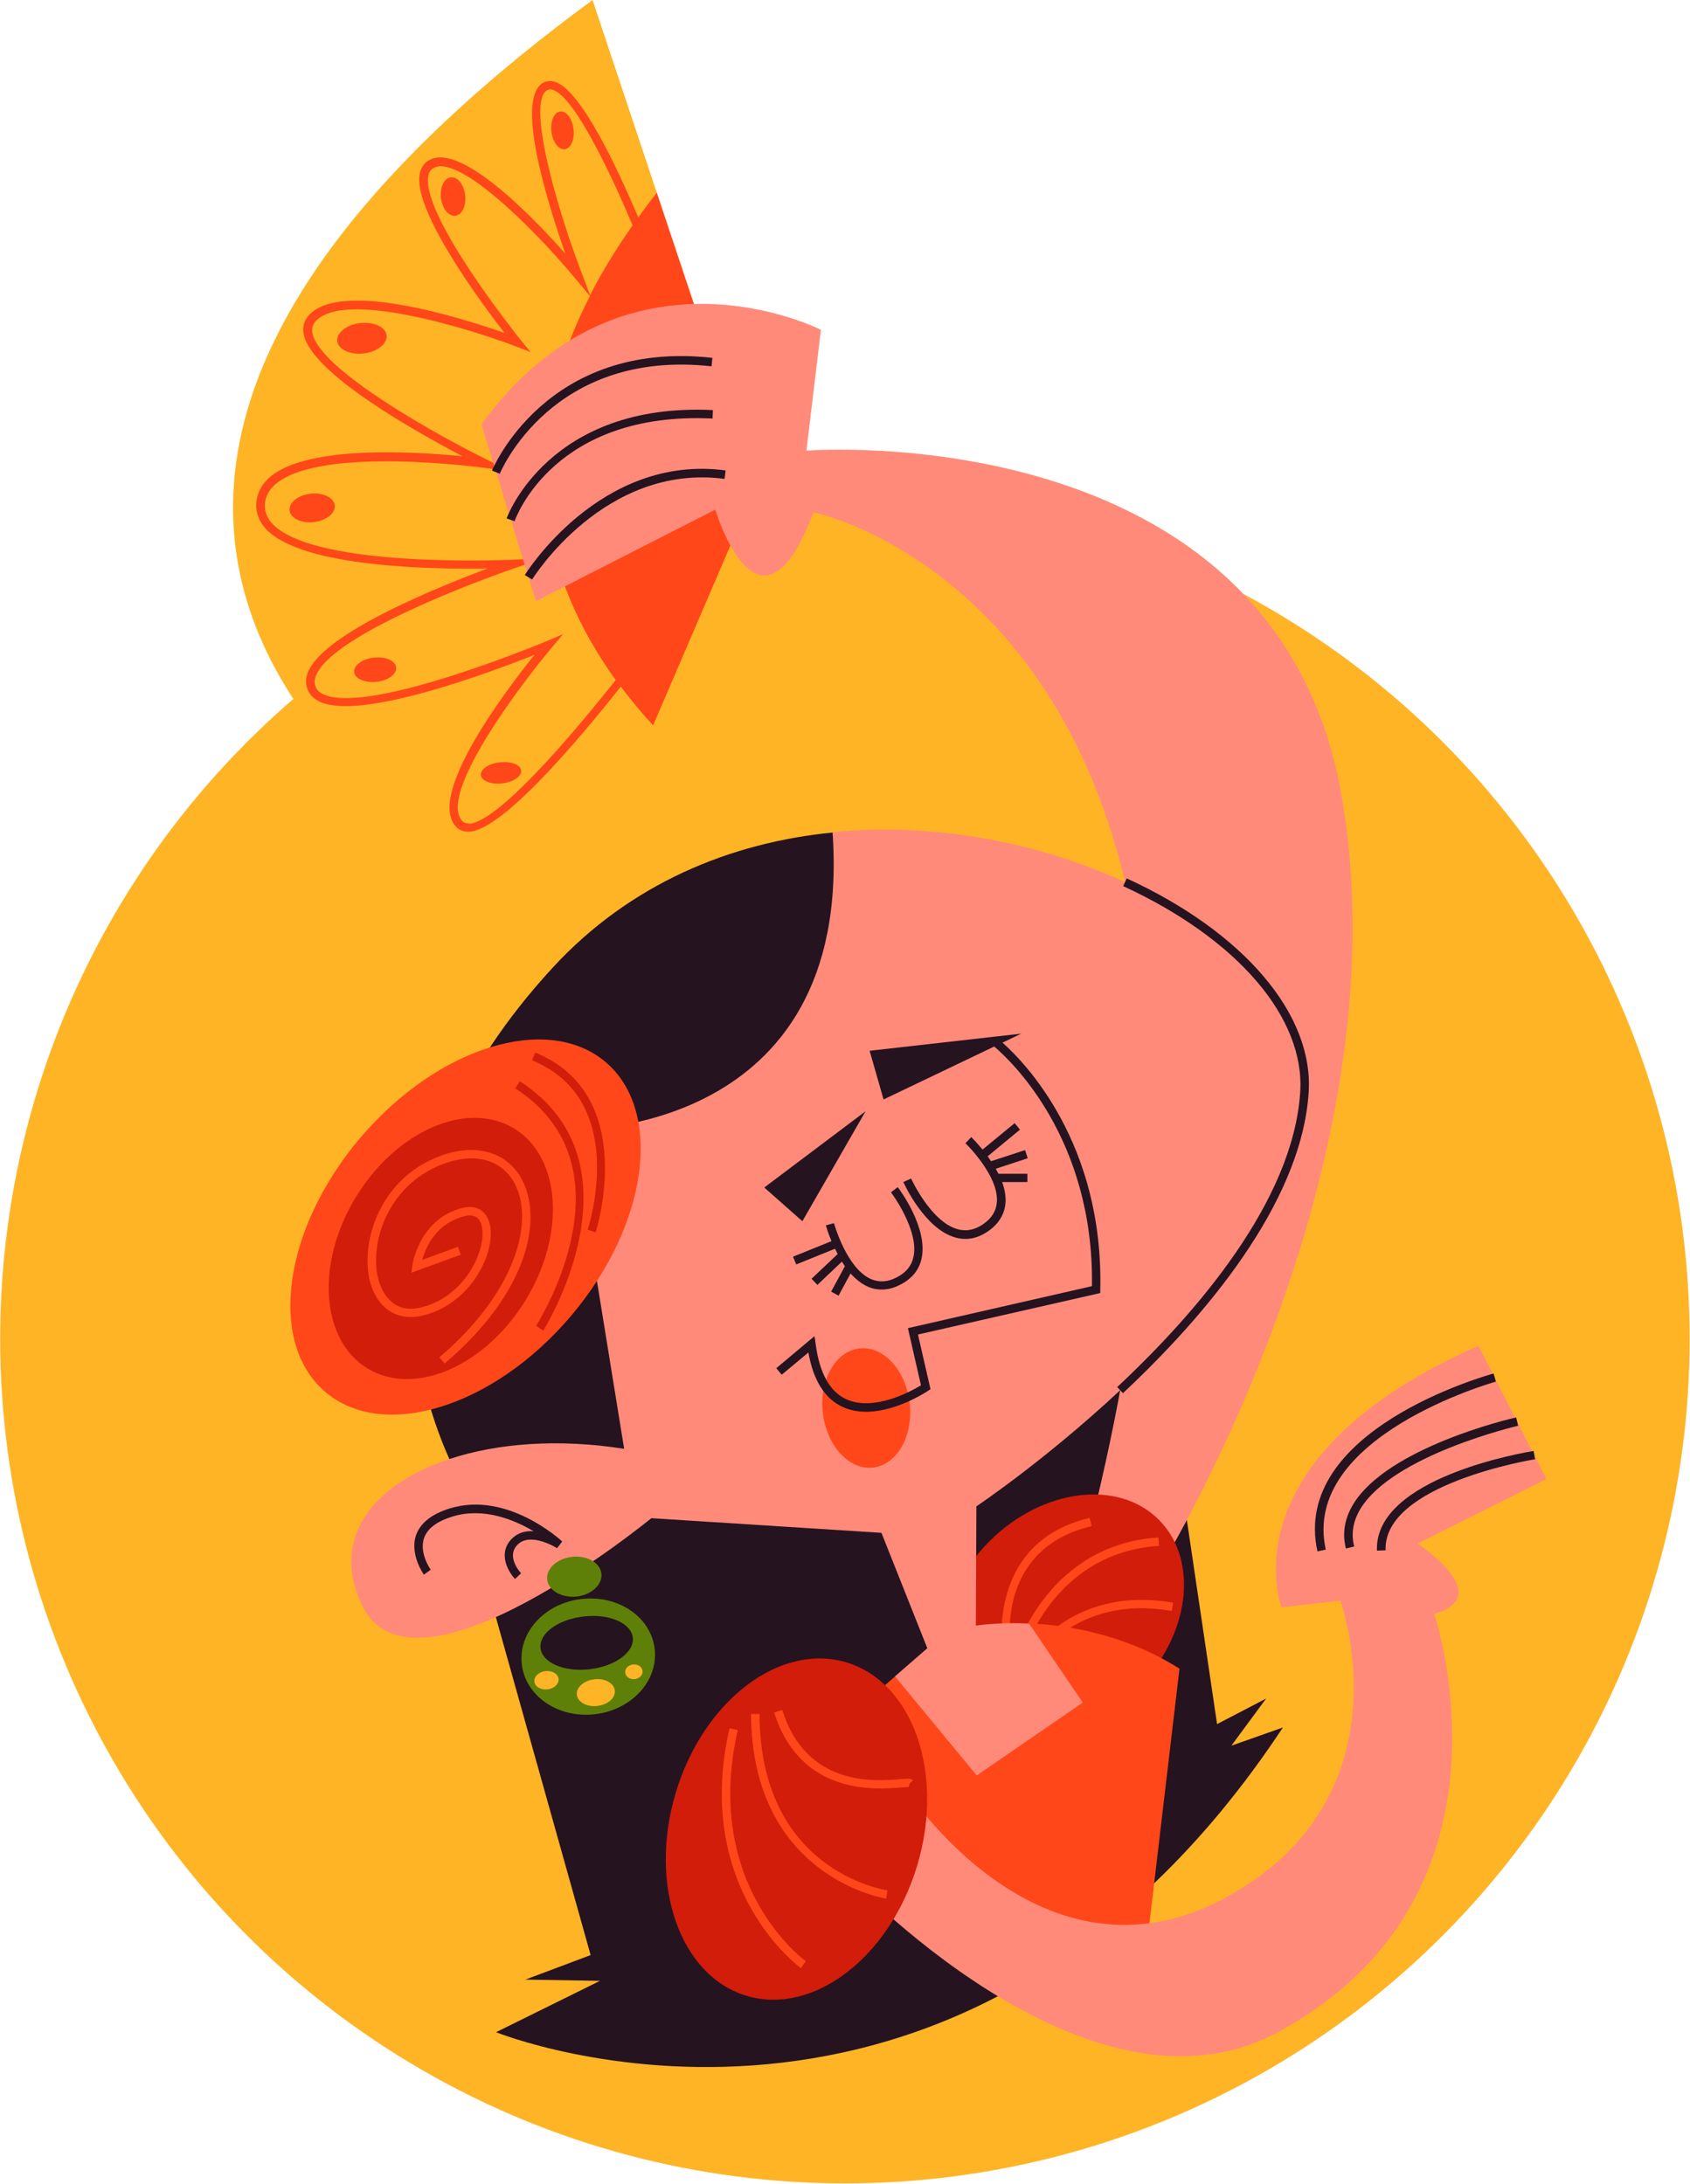 <?xml version="1.0" encoding="UTF-8"?><svg id="_レイヤー_2" xmlns="http://www.w3.org/2000/svg" viewBox="0 0 95.77 123.76"><defs><style>.cls-1{fill:#ffb426;}.cls-2{fill:#ff4719;}.cls-3{fill:#251320;}.cls-4{fill:#ff8a7a;}.cls-5{fill:#5f8008;}.cls-6{fill:#d11d0a;}</style></defs><g id="_メニュー"><circle class="cls-1" cx="47.88" cy="75.87" r="47.87"/><path class="cls-3" d="M69.76,98.96l1.99-2.7-2.78,1.45-4.19-28.3-11.26,1.19,1.73-2.47-8.06-20.95c-5.78.57-11.47,2.88-15.88,7.67-10.94,11.89-8.02,22.99-5.84,27.85.92,1.17,2.12,1.87,3.46,2.26l-2.03,2.41,6.57,23.43-3.7,1.39,4.23.07-5.89,2.91s26.18,10.59,44.59-17.27l-2.94,1.04Z"/><path class="cls-1" d="M37.01,41.12l-4.86,11.31S-11.41,33.01,33.58,0l3.64,10.92-.22,30.2Z"/><path class="cls-2" d="M42.8,27.64l-5.58-16.72c-.37.47-.72.94-1.05,1.4-1.22-2.88-3.21-7.09-4.64-7.65-.25-.1-.49-.1-.71,0-1.68.83.21,6.84,1.22,9.71-1.87-2.11-6.08-6.48-7.82-5.24-.25.18-.4.45-.45.8-.28,2.09,3.41,7.11,4.82,8.93-2.39-.84-9.39-3.06-11.13-.95-.25.3-.33.66-.24,1.06.48,2.21,6.4,5.52,9,6.88-2.71-.27-8.74-.64-10.89,1.15-.51.43-.78.95-.81,1.56-.02.55.19,1.05.62,1.48,2.12,2.1,9.31,2.22,12.49,2.17-2.87,1.07-9.1,3.6-10.13,5.77-.18.37-.2.73-.08,1.06.12.33.38.58.75.74,2.36,1.02,9.58-1.67,12.12-2.68-1.73,2.15-6.1,7.97-4.45,9.74.19.2.45.3.75.28.02,0,.04,0,.07,0,1.89-.22,5.96-4.98,8.52-8.22.58.77,1.19,1.51,1.83,2.2l5.79-13.48ZM31.04,5.1c.06-.03.15-.06.32,0,1.23.48,3.2,4.62,4.49,7.67-.95,1.35-1.75,2.67-2.41,3.96l-.49-1.29c-1.4-3.67-3.15-9.73-1.91-10.35ZM26.57,46.66c-.16,0-.28-.03-.37-.13-1.39-1.48,3.19-7.6,5.07-9.83l.64-.76-.92.39c-.1.04-9.98,4.17-12.62,3.04-.26-.11-.42-.26-.49-.47-.08-.21-.06-.43.06-.69,1.22-2.59,11.18-6,11.28-6.03l1.63-.55-1.72.09c-.11,0-11.11.53-13.64-1.98-.34-.34-.5-.71-.48-1.12.02-.48.23-.87.64-1.21,2.59-2.16,11.76-.9,11.85-.89l1.49.21-1.35-.66c-2.61-1.27-9.47-5.05-9.93-7.16-.06-.26,0-.47.14-.66,1.53-1.86,8.73.37,11.38,1.38l.83.32-.56-.69c-.06-.07-5.55-6.91-5.24-9.23.03-.22.11-.37.25-.47,1.33-.95,5.63,3.27,8.03,6.15l.89,1.07c-4.57,8.93-2.5,16.25,1.46,21.76-2.77,3.5-6.72,8.05-8.32,8.15Z"/><ellipse class="cls-2" cx="28.39" cy="43.8" rx="1.15" ry=".6" transform="translate(-4.83 3.54) rotate(-6.58)"/><path class="cls-2" d="M21.18,37.27c-.66.08-1.15.44-1.11.82s.61.62,1.27.55,1.15-.44,1.11-.82-.61-.62-1.27-.55Z"/><path class="cls-2" d="M17.6,27.98c-.71.08-1.24.51-1.19.95s.67.74,1.37.66,1.24-.51,1.19-.95-.67-.74-1.37-.66Z"/><path class="cls-2" d="M20.41,18.31c-.77.09-1.35.55-1.3,1.02s.73.79,1.5.7,1.35-.55,1.3-1.02-.73-.79-1.5-.7Z"/><path class="cls-2" d="M25.55,10.05c-.38.04-.63.57-.56,1.17s.43,1.05.81,1.01.63-.57.56-1.17-.43-1.05-.81-1.01Z"/><path class="cls-2" d="M32.5,7.32c-.07-.59-.4-1.04-.75-1s-.57.55-.5,1.14.4,1.04.75,1,.57-.55.5-1.14Z"/><path class="cls-4" d="M40.53,28.87s2.49,8.32,5.57.16c0,0,28.5,5.88,15.71,57.44l3.63,2.88s14.4-22.89,10.56-44.39c-3.85-21.51-30.3-19.42-30.3-19.42l.82-6.85s-11.19-5.7-19.24,5.36l3.09,10.02,10.17-5.19Z"/><path class="cls-3" d="M30.15,32.84l-.41-.25c.04-.07,4.27-6.88,11.38-5.93l-.06.48c-6.8-.9-10.87,5.64-10.91,5.71Z"/><path class="cls-3" d="M29.16,29.54l-.45-.16c.02-.07,2.4-6.59,11.69-6.14l-.02.48c-8.92-.43-11.13,5.56-11.22,5.82Z"/><path class="cls-3" d="M28.33,26.85l-.45-.18c.03-.07,3.07-7.43,12.49-6.39l-.05.48c-9.06-1-11.97,6.02-12,6.09Z"/><path class="cls-6" d="M65.68,86.14c2.3,2.32,1.74,6.6-1.25,9.57-2.99,2.97-7.28,3.5-9.58,1.18-2.3-2.32-1.74-6.6,1.25-9.57,2.99-2.97,7.28-3.5,9.58-1.18Z"/><path class="cls-2" d="M56.79,93.11c0-.06-.7-5.75,4.96-7.09l.11.47c-5.25,1.24-4.63,6.34-4.6,6.56l-.48.06Z"/><path class="cls-2" d="M58.1,93.53l-.46-.14c.02-.06,1.82-5.85,8.01-6.26l.03.48c-5.88.38-7.57,5.86-7.59,5.92Z"/><path class="cls-2" d="M58.48,94.37l-.42-.23s2.46-4.35,8.42-3.31l-.08.47c-5.63-.98-7.9,3.03-7.92,3.07Z"/><path class="cls-4" d="M73.93,61.92c-.76,11.51-18.6,23.45-18.6,23.45l-.03,6.76s1.19-.2,3-.12h0s5.01,5.82,5.01,5.82l-7.89,4.77-4.71-7.59,1.84-1.6-2.6-6.54-13.04-.83s-13.44,11.04-16.39,4.94c-1.82-3.76.57-6.84,4.94-8.29,2.71-.9,6.19-1.17,9.91-.58l-2.93-18.08s15.94.39,14.74-16.87c13.4-1.32,27.27,6.7,26.74,14.74Z"/><path class="cls-3" d="M63.64,78.96l-.33-.35c4.51-4.22,9.97-10.55,10.37-16.71.28-4.22-3.56-8.7-10.03-11.68l.2-.44c6.65,3.06,10.6,7.71,10.31,12.14-.42,6.32-5.95,12.75-10.52,17.03Z"/><path class="cls-3" d="M50.87,67.28l-.38.29s1.62,2.15,1.27,3.68c-.11.5-.42.87-.94,1.14-.52.27-1,.3-1.46.1-1.39-.61-2.09-3.14-2.1-3.17l-.46.12s.11.41.32.9l-2.18.88.18.44,2.2-.89c.05.1.1.2.15.3l-1.48,1.4.33.35,1.39-1.32c.06.09.11.18.17.26l-.78,1.44.42.23.68-1.26c.28.31.59.57.96.74.33.15.68.2,1.03.16.28-.03.56-.12.84-.27.64-.33,1.05-.82,1.19-1.46.4-1.75-1.28-3.98-1.36-4.08Z"/><path class="cls-3" d="M56.42,66.24l1.82-.6-.15-.46-1.93.63c-.06-.1-.13-.19-.19-.28l1.83-1.51-.3-.37-1.82,1.5c-.34-.41-.61-.68-.64-.71l-.33.35s1.91,1.84,1.78,3.35c-.04.5-.3.91-.78,1.24-.48.33-.96.42-1.45.28-1.51-.42-2.62-2.85-2.63-2.87l-.44.2c.05.11,1.21,2.65,2.94,3.14.27.08.53.1.8.07.36-.04.71-.18,1.06-.42.6-.41.93-.95.99-1.6.03-.4-.05-.8-.19-1.19h1.43s0-.47,0-.47h-1.64c-.05-.1-.1-.19-.15-.28Z"/><polygon class="cls-3" points="43.31 67.3 49.05 62.98 45.47 69.21 43.31 67.3"/><path class="cls-2" d="M51.55,79.51c.21,1.86-.71,3.5-2.07,3.66s-2.63-1.23-2.85-3.09.71-3.5,2.07-3.66,2.63,1.23,2.85,3.09Z"/><path class="cls-3" d="M56.81,59.09l1.06-.51-8.59.97.79,2.76,6.27-3c.91.77,5.66,5.19,5.54,13.58l-10.43,2.38.74,3.24c-.56.34-2.67,1.5-4.23.79-.94-.43-1.52-1.48-1.74-3.14l-.06-.44-2.17,1.82.31.37,1.51-1.26c.28,1.59.94,2.63,1.95,3.09.57.26,1.2.31,1.81.24,1.54-.18,2.94-1.1,3.02-1.16l.14-.09-.71-3.1,10.33-2.35v-.19c.19-8.29-4.27-12.88-5.54-14Z"/><path class="cls-3" d="M29.2,89.5c-.43-.45-1.01-1.51-.17-2.32.35-.34.79-.43,1.21-.4-1.13-.67-2.84-1.36-4.58-.84-.89.27-1.44.68-1.63,1.23-.29.85.37,1.78.38,1.79l-.39.28s-.81-1.13-.45-2.22c.24-.7.89-1.22,1.94-1.54,3.23-.98,6.23,1.77,6.35,1.88l-.29.38s-1.47-.93-2.22-.22c-.71.68.14,1.6.18,1.64l-.35.33Z"/><path class="cls-5" d="M34.08,89.18c.07.62-.56,1.21-1.4,1.3s-1.59-.33-1.67-.95.56-1.21,1.41-1.3,1.59.33,1.66.95Z"/><path class="cls-5" d="M32.95,90.62c-2.08.24-3.59,1.89-3.38,3.7s2.06,3.07,4.14,2.83,3.6-1.89,3.39-3.7-2.06-3.07-4.14-2.83ZM33.41,94.6c-1.44.17-2.69-.37-2.78-1.2s.99-1.62,2.44-1.79,2.69.37,2.79,1.19-.99,1.63-2.44,1.8Z"/><ellipse class="cls-1" cx="30.97" cy="95.22" rx=".69" ry=".52" transform="translate(-10.71 4.18) rotate(-6.58)"/><path class="cls-1" d="M34.84,95.8c.05.42-.39.81-.99.88s-1.11-.22-1.16-.63.39-.81.99-.88,1.11.22,1.16.63Z"/><path class="cls-1" d="M36.41,94.69c.03.23-.17.44-.44.47s-.51-.13-.54-.36.17-.44.44-.47.51.13.54.36Z"/><path class="cls-2" d="M66.84,94.57l-2.03,17.2-12.79-4.19-4.14-10.1,2.84-2.47,4.63,5.61,6.01-4.13-3.05-4.49c2.26.1,5.49.64,8.53,2.57Z"/><path class="cls-2" d="M32.34,74.6c-4.39,5.16-10.61,7.08-13.9,4.29-3.29-2.8-2.4-9.25,1.98-14.41,4.39-5.16,10.61-7.08,13.9-4.29,3.29,2.8,2.4,9.25-1.98,14.41Z"/><path class="cls-6" d="M29.78,73.69c-2.3,3.75-6.31,5.48-8.96,3.86-2.65-1.62-2.94-5.98-.64-9.73,2.3-3.75,6.31-5.48,8.96-3.86,2.65,1.62,2.94,5.98.64,9.73Z"/><path class="cls-2" d="M25.21,77.29l-.31-.37c4.4-3.74,5.44-7.84,4.2-9.96-.76-1.28-2.25-1.65-4-.99-3.27,1.24-4.22,4.73-3.62,6.67.18.57.76,1.84,2.36,1.46,1.91-.46,3-2.05,3.36-3.27.23-.77.18-1.46-.11-1.77-.17-.17-.42-.22-.74-.14-1.65.4-2.23,1.78-2.42,2.48l2.02-.74.16.45-2.8,1.02.05-.39s.36-2.68,2.87-3.29c.63-.15,1,.07,1.2.28.42.44.5,1.28.22,2.23-.39,1.34-1.6,3.09-3.71,3.6-1.37.33-2.49-.35-2.93-1.78-.65-2.12.36-5.92,3.91-7.26,1.96-.74,3.71-.28,4.58,1.19,1.31,2.22.52,6.47-4.3,10.56Z"/><path class="cls-6" d="M30.78,75.4l-.4-.26c.23-.37,5.63-9.04-1.18-13.46l.26-.4c7.21,4.68,1.39,14.03,1.33,14.12Z"/><path class="cls-6" d="M33.76,69.84l-.46-.15c.1-.3,2.34-7.36-3.15-9.6l.18-.44c5.91,2.41,3.45,10.12,3.42,10.2Z"/><path class="cls-4" d="M47.83,106.09l3.47-4.74s7.64,11.9,18.16,6.19c10.52-5.72,6.5-16.83,6.5-16.83l-3.33.38s-3.31-8.44,11.15-14.82l3.85,7.55-7.3,3.66s4.52,2.94.94,3.99c0,0,5.46,15.93-8.84,23.69-10.84,5.88-24.6-9.06-24.6-9.06Z"/><path class="cls-3" d="M78.51,87.86l-.48.02c-.17-4.17,8.51-5.59,8.88-5.65l.08.47c-.09.01-8.62,1.41-8.47,5.16Z"/><path class="cls-3" d="M76.27,87.75c-.22-.86-.07-1.7.42-2.51,1.97-3.22,8.93-4.85,9.23-4.91l.11.47c-.07.02-7.06,1.65-8.93,4.7-.42.69-.55,1.41-.36,2.14l-.47.12Z"/><path class="cls-3" d="M74.66,87.93c-1.53-6.85,9.51-9.96,9.98-10.09l.13.46c-.11.03-11.07,3.12-9.64,9.52l-.47.1Z"/><path class="cls-6" d="M47.96,94.21c3.78,1.13,5.58,6.28,4.02,11.5-1.56,5.22-5.89,8.53-9.67,7.4-3.78-1.13-5.58-6.28-4.02-11.5,1.56-5.22,5.89-8.53,9.67-7.4Z"/><path class="cls-2" d="M45.39,111.54c-.06-.04-6.14-4.45-4.05-13.6l.47.11c-2.02,8.83,3.8,13.06,3.86,13.1l-.28.39Z"/><path class="cls-2" d="M50.22,107.6c-.08-.01-7.62-1.21-7.66-10.47h.48c.03,8.84,6.95,9.95,7.25,10l-.07.47Z"/><path class="cls-2" d="M51.49,101.28s-.24,0-.42.02c-1.41.12-5.71.48-7.2-4.25l.46-.14c1.37,4.36,5.24,4.04,6.7,3.92.45-.04.6-.05.71.07l-.35.33.17-.17-.08.22Z"/></g></svg>
